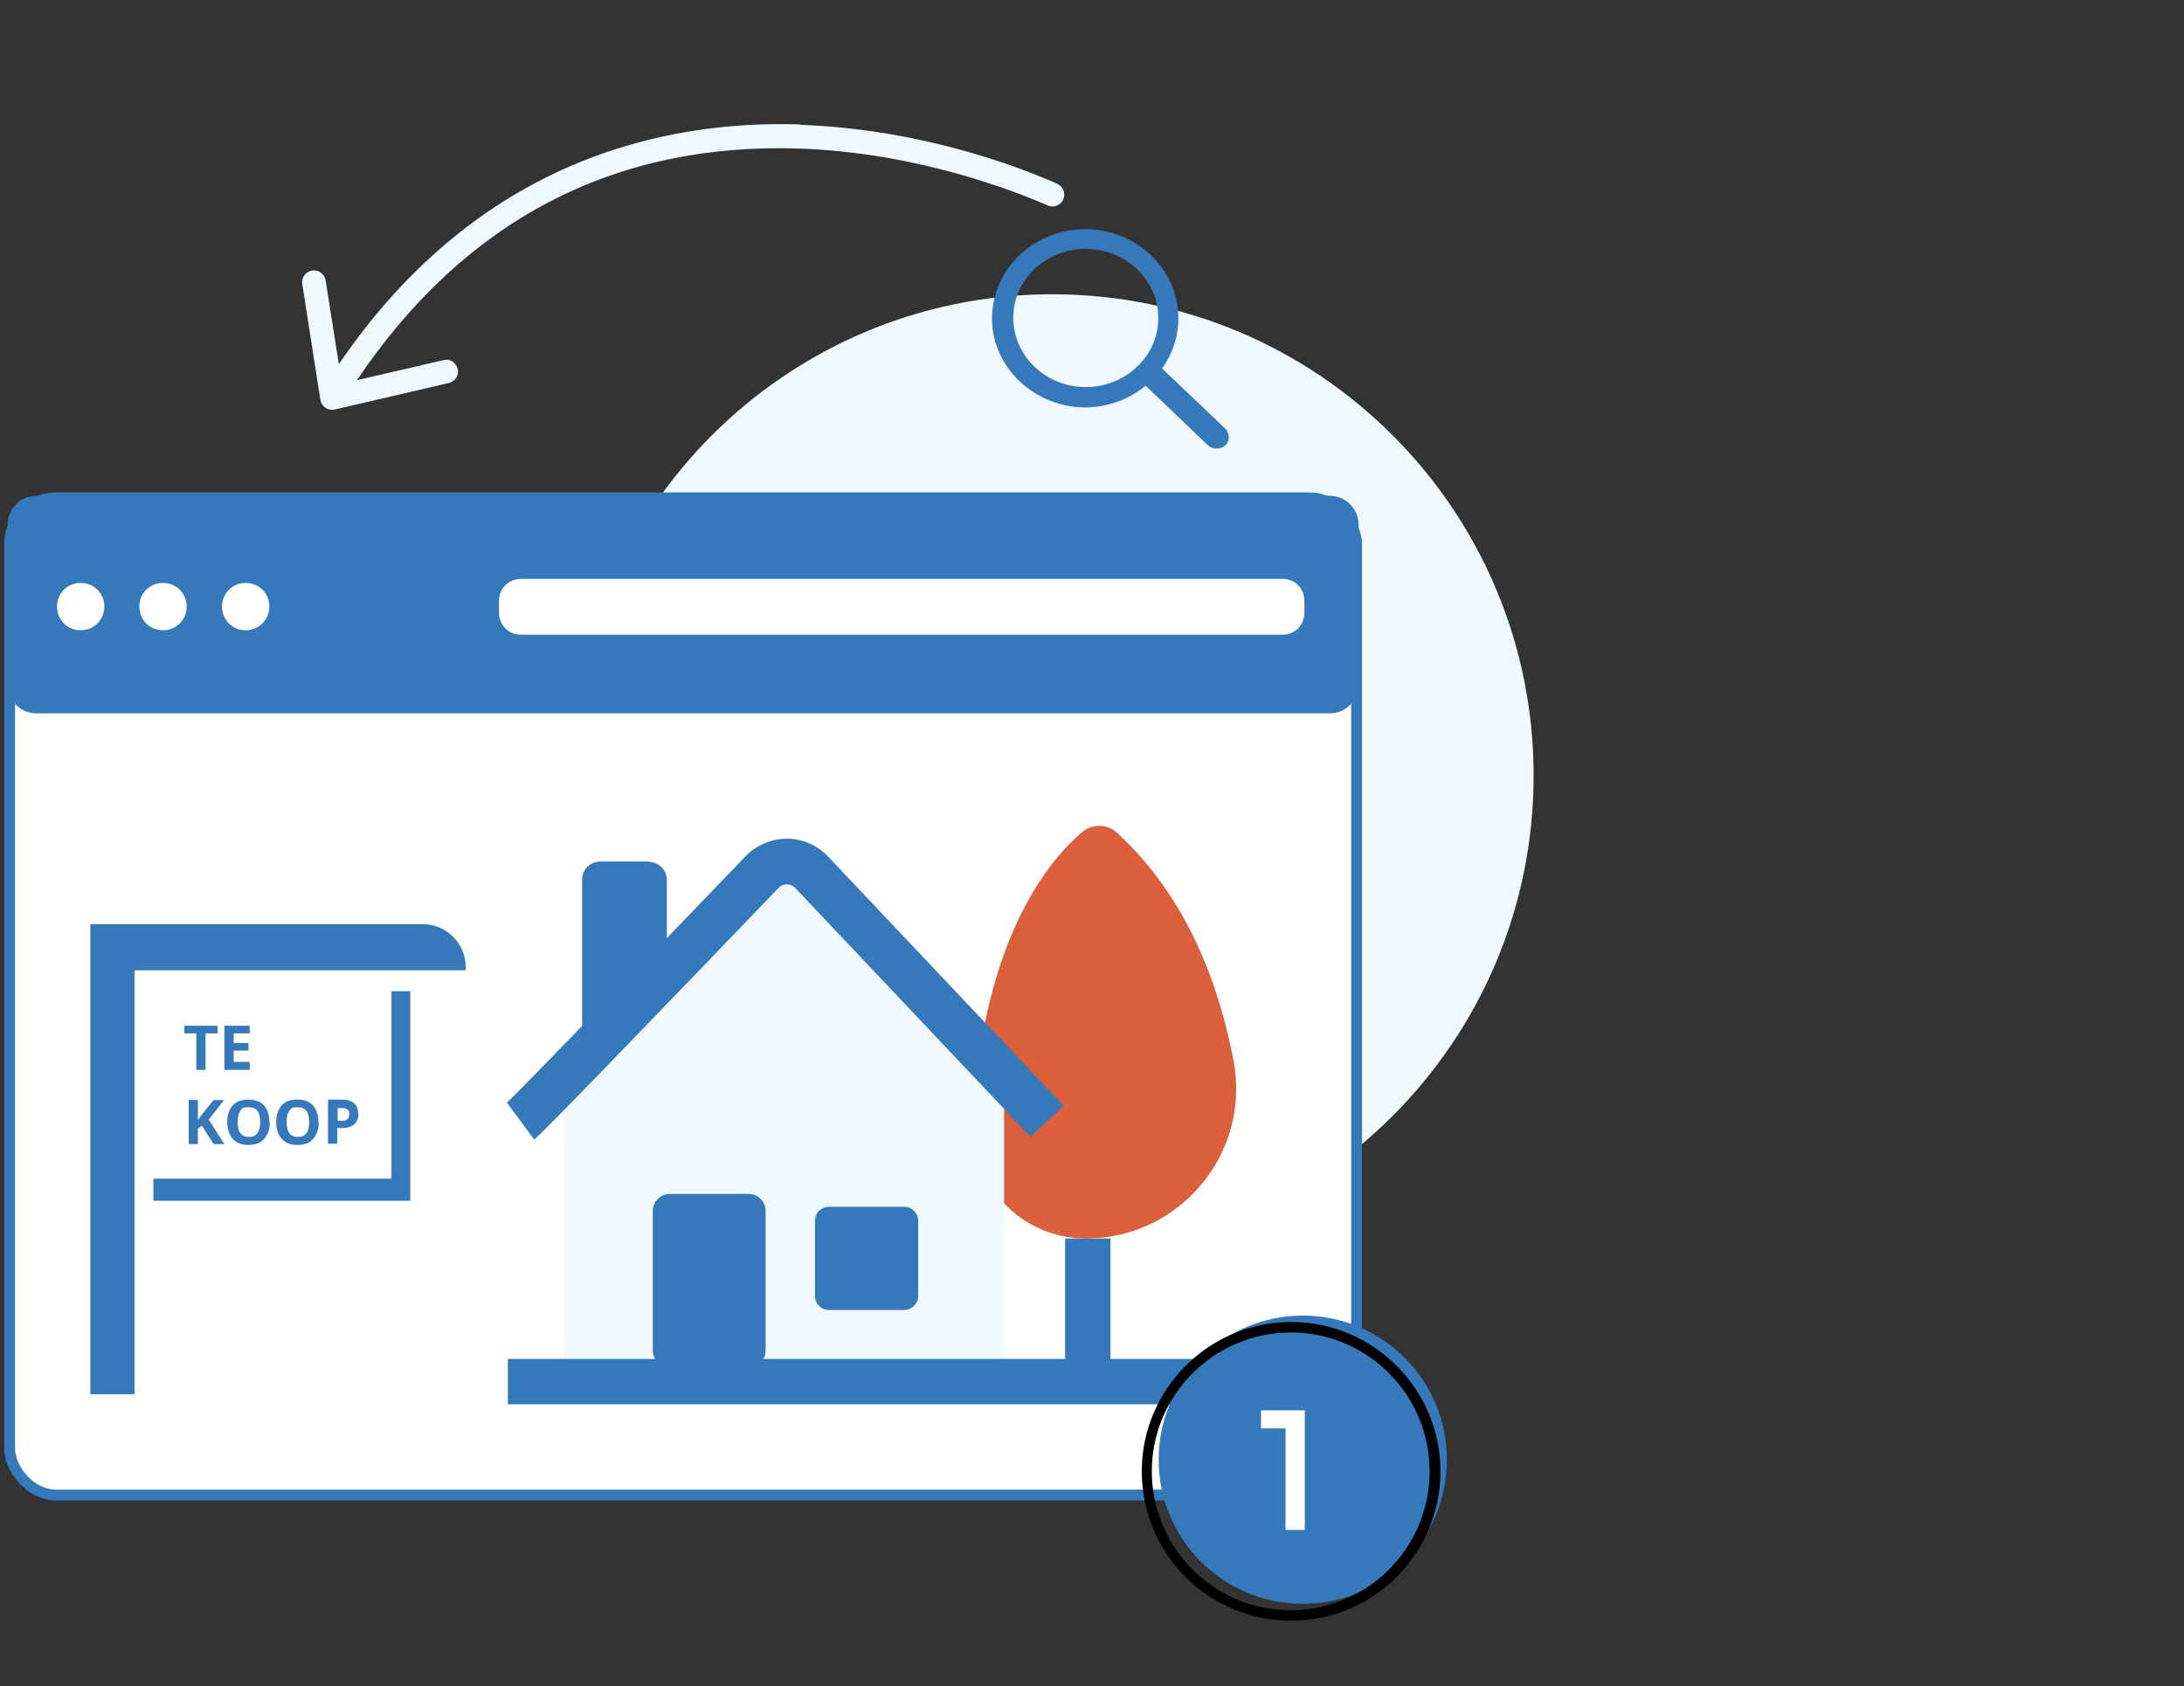 <?xml version="1.0" encoding="UTF-8"?>
<svg xmlns="http://www.w3.org/2000/svg" xmlns:xlink="http://www.w3.org/1999/xlink" id="Laag_1" version="1.1" viewBox="0 0 544 420">
  <rect x="0" y="0" width="544" height="420" fill="#333333" stroke="none"/>
  <defs>
    <style>
      .st0, .st1 {
        fill: none;
      }

      .st2 {
        fill: #da5f3a;
      }

      .st3 {
        fill: #3c3c5b;
      }

      .st4 {
        isolation: isolate;
      }

      .st5 {
        clip-path: url(#clippath-1);
      }

      .st6 {
        clip-path: url(#clippath-3);
      }

      .st7 {
        clip-path: url(#clippath-4);
      }

      .st8 {
        clip-path: url(#clippath-2);
      }

      .st9 {
        clip-path: url(#clippath-5);
      }

      .st10, .st11, .st12 {
        fill: #3679bb;
      }

      .st11 {
        stroke-width: 1.9px;
      }

      .st11, .st12, .st1 {
        stroke: #3679bb;
        stroke-miterlimit: 10;
      }

      .st13 {
        fill: #fff;
      }

      .st14 {
        fill: #f0f9ff;
      }

      .st1 {
        stroke-width: 2.7px;
      }

      .st15 {
        clip-path: url(#clippath);
      }
    </style>
    <clipPath id="clippath">
      <rect class="st0" x="-23.1" y="30.9" width="405" height="343.4"></rect>
    </clipPath>
    <clipPath id="clippath-1">
      <rect class="st0" x="-23.1" y="30.9" width="405" height="343.4"></rect>
    </clipPath>
    <clipPath id="clippath-2">
      <rect class="st0" x="-23.1" y="30.9" width="405" height="343.4"></rect>
    </clipPath>
    <clipPath id="clippath-3">
      <rect class="st0" x="-23.1" y="30.9" width="405" height="343.4"></rect>
    </clipPath>
    <clipPath id="clippath-4">
      <circle class="st0" cx="324.5" cy="363.6" r="35.9"></circle>
    </clipPath>
    <clipPath id="clippath-5">
      <rect class="st0" x="-119.7" y="-273.9" width="603.3" height="1868.8"></rect>
    </clipPath>
  </defs>
  <g class="st15">
    <g>
      <path class="st14" d="M262.1,313.1c66.2,0,119.9-53.7,119.9-119.9s-53.7-119.9-119.9-119.9-119.9,53.7-119.9,119.9,53.7,119.9,119.9,119.9"></path>
      <path class="st13" d="M326.3,372.4H13.9c-6.4,0-11.6-5.2-11.6-11.6v-225.3c0-6.4,5.2-11.6,11.6-11.6h312.4c6.4,0,11.6,5.2,11.6,11.6v225.3c0,6.4-5.2,11.6-11.6,11.6"></path>
      <rect class="st1" x="2.4" y="124" width="335.5" height="248.4" rx="11.6" ry="11.6"></rect>
      <path class="st12" d="M331.2,124H9.1c-3.7,0-6.7,3-6.7,6.7v39.8c0,3.7,3,6.7,6.7,6.7h322.1c3.7,0,6.7-3,6.7-6.7v-39.8c0-3.7-3-6.7-6.7-6.7"></path>
      <path class="st13" d="M319.5,158.1h-189.8c-3,0-5.4-2.4-5.4-5.4v-3.1c0-3,2.4-5.4,5.4-5.4h189.8c3,0,5.4,2.4,5.4,5.4v3.1c0,3-2.4,5.4-5.4,5.4"></path>
      <path class="st13" d="M26,151.1c0,3.2-2.6,5.9-5.9,5.9s-5.9-2.6-5.9-5.9,2.6-5.9,5.9-5.9,5.9,2.6,5.9,5.9"></path>
      <path class="st13" d="M46.5,151.1c0,3.2-2.6,5.9-5.9,5.9s-5.9-2.6-5.9-5.9,2.6-5.9,5.9-5.9,5.9,2.6,5.9,5.9"></path>
      <path class="st13" d="M67.1,151.1c0,3.2-2.6,5.9-5.9,5.9s-5.9-2.6-5.9-5.9,2.6-5.9,5.9-5.9,5.9,2.6,5.9,5.9"></path>
      <path class="st14" d="M199.3,31c-33.4-1.1-80,8.5-114.9,59.7l-3.3-20.9c-.3-1.6-1.8-2.7-3.4-2.4-1.6.3-2.7,1.8-2.4,3.4l4.5,28.8c.3,1.7,1.9,2.8,3.6,2.4l28.4-6.6c1.6-.4,2.6-1.9,2.2-3.5s-1.9-2.6-3.5-2.2l-21.6,5c26.8-39.8,63.9-59.2,110.1-57.7,29.7,1,54.3,10.8,62,14.2,1.4.6,3.1,0,3.8-1.4h0c.7-1.5.1-3.3-1.4-4-8.1-3.6-33-13.6-64-14.7"></path>
      <path class="st3" d="M272,97.3c-11.7.9-21.4-8.4-20.5-19.6.7-8.8,8.2-15.9,17.4-16.6,11.7-.9,21.4,8.4,20.5,19.6-.7,8.8-8.2,15.9-17.4,16.6M304.7,107.6l-16.5-15.7c3-3.9,4.7-8.8,4.3-14.1-.7-10.4-9.5-18.9-20.4-19.7-13.7-1-25,9.8-24,22.9.9,10.5,10,18.9,21,19.5,6.3.3,12-1.9,16.3-5.7l16.1,15.4c.8.8,2.2.8,3.1,0,.7-.7.7-1.8,0-2.5"></path>
      <path class="st11" d="M272,97.3c-11.7.9-21.4-8.4-20.5-19.6.7-8.8,8.2-15.9,17.4-16.6,11.7-.9,21.4,8.4,20.5,19.6-.7,8.8-8.2,15.9-17.4,16.6ZM304.7,107.6l-16.5-15.7c3-3.9,4.7-8.8,4.3-14.1-.7-10.4-9.5-18.9-20.4-19.7-13.7-1-25,9.8-24,22.9.9,10.5,10,18.9,21,19.5,6.3.3,12-1.9,16.3-5.7l16.1,15.4c.8.8,2.2.8,3.1,0,.7-.7.7-1.8,0-2.5h.1Z"></path>
    </g>
  </g>
  <g class="st5">
    <path class="st2" d="M270.5,308.5h0c23.3,0,41-21.1,36.8-44-3.6-19.2-11.6-41-29-57-2.4-2.3-6.2-2.4-8.8-.2-8.2,7-24.7,26.5-27.1,71.5-.9,16.1,11.9,29.7,28.1,29.7"></path>
  </g>
  <polygon class="st14" points="140.4 268.3 140.4 344.1 250.1 344.1 250.1 268 195.1 214.3 140.4 268.3"></polygon>
  <g class="st8">
    <g>
      <path class="st10" d="M133,283.8l-6.7-9.1s-.2.1-.3.2c2.1-1.8,24.9-25.4,59.7-61.6,2.7-2.8,6.5-4.4,10.3-4.4s7.6,1.6,10.3,4.5l58.6,62-8.2,7.8-58.6-62c-.8-.8-1.7-.9-2.1-.9h0c-.5,0-1.4.1-2.1.9-58.6,61-60.2,62.2-60.9,62.7"></path>
      <path class="st10" d="M186.5,297.4h-19.7c-2.3,0-4.2,1.9-4.2,4.2v34.8c0,2.3,1.9,4.2,4.2,4.2h19.7c2.3,0,4.2-1.9,4.2-4.2v-34.8c0-2.3-1.9-4.2-4.2-4.2"></path>
      <path class="st10" d="M225.2,326.3h-18.7c-2,0-3.5-1.6-3.5-3.5v-18.7c0-2,1.6-3.5,3.5-3.5h18.7c2,0,3.5,1.6,3.5,3.5v18.7c0,2-1.6,3.5-3.5,3.5"></path>
    </g>
  </g>
  <rect class="st10" x="126.5" y="338.5" width="187" height="11.3"></rect>
  <rect class="st10" x="265.3" y="308.5" width="11.3" height="35.6"></rect>
  <g class="st6">
    <g>
      <path class="st10" d="M161.7,214.6h-12.2c-2.5,0-4.5,2-4.5,4.5v37.9h1.3c11,0,19.8-8.9,19.8-19.8v-18c0-2.5-2-4.5-4.5-4.5"></path>
      <path class="st10" d="M22.5,230.1v117.2h11v-105.6h82.5v-.8c0-5.9-4.8-10.7-10.7-10.7H22.5Z"></path>
    </g>
  </g>
  <polygon class="st10" points="97.5 246.9 97.5 293.6 38.2 293.6 38.2 299.1 102.2 299.1 102.2 246.9 97.5 246.9"></polygon>
  <g class="st4">
    <g class="st4">
      <g class="st4">
        <path class="st10" d="M51.2,266.5h-2.3v-9.1h-3v-1.9h8.3v1.9h-3v9.1Z"></path>
        <path class="st10" d="M62.2,266.5h-6.3v-11h6.3v1.9h-4v2.4h3.7v1.9h-3.7v2.8h4v1.9h0Z"></path>
      </g>
    </g>
  </g>
  <g class="st4">
    <g class="st4">
      <g class="st4">
        <path class="st10" d="M55.8,285h-2.6l-2.9-4.6-1,.7v3.9h-2.3v-11h2.3v5l.9-1.3,3-3.7h2.6l-3.8,4.9,3.9,6.1h-.1Z"></path>
        <path class="st10" d="M67.2,279.5c0,1.8-.5,3.2-1.4,4.2s-2.2,1.5-3.9,1.5-3-.5-3.9-1.5-1.4-2.4-1.4-4.2.5-3.2,1.4-4.2,2.2-1.4,3.9-1.4,3,.5,3.9,1.5,1.3,2.4,1.3,4.2h0ZM59.2,279.5c0,1.2.2,2.2.7,2.8.5.6,1.2.9,2.1.9,1.9,0,2.8-1.2,2.8-3.7s-.9-3.7-2.8-3.7-1.6.3-2.1.9-.7,1.5-.7,2.8h0Z"></path>
        <path class="st10" d="M79.4,279.5c0,1.8-.5,3.2-1.4,4.2s-2.2,1.5-3.9,1.5-3-.5-3.9-1.5-1.4-2.4-1.4-4.2.5-3.2,1.4-4.2,2.2-1.4,3.9-1.4,3,.5,3.9,1.5,1.3,2.4,1.3,4.2h0ZM71.4,279.5c0,1.2.2,2.2.7,2.8.5.6,1.2.9,2.1.9,1.9,0,2.8-1.2,2.8-3.7s-.9-3.7-2.8-3.7-1.6.3-2.1.9-.7,1.5-.7,2.8h0Z"></path>
        <path class="st10" d="M89.3,277.4c0,1.2-.4,2.1-1.1,2.7s-1.8.9-3.2.9h-1v3.9h-2.3v-11h3.5c1.3,0,2.3.3,3,.9s1,1.4,1,2.6h0ZM84.1,279.2h.8c.7,0,1.3-.1,1.6-.4s.5-.7.5-1.2,0-.9-.4-1.2-.8-.4-1.4-.4h-1.1v3.3h0Z"></path>
      </g>
    </g>
  </g>
  <rect class="st0" width="544" height="420"></rect>
  <g id="Laag_1-2">
    <g class="st7">
      <g class="st9">
        <rect class="st10" x="285.7" y="324.7" width="77.8" height="77.8"></rect>
      </g>
    </g>
    <path d="M321.6,403.7c-20.6,0-37.2-16.7-37.2-37.2s16.7-37.2,37.2-37.2,37.2,16.7,37.2,37.2-16.7,37.2-37.2,37.2ZM321.6,331.9c-19.1,0-34.7,15.5-34.7,34.6s15.5,34.6,34.6,34.6,34.6-15.5,34.6-34.6h0c0-19.1-15.5-34.6-34.6-34.6h.1Z"></path>
  </g>
  <path class="st13" d="M314.2,351.3h10.8v29.8h-4.8v-25.3h-6.1v-4.5h.1Z"></path>
</svg>
